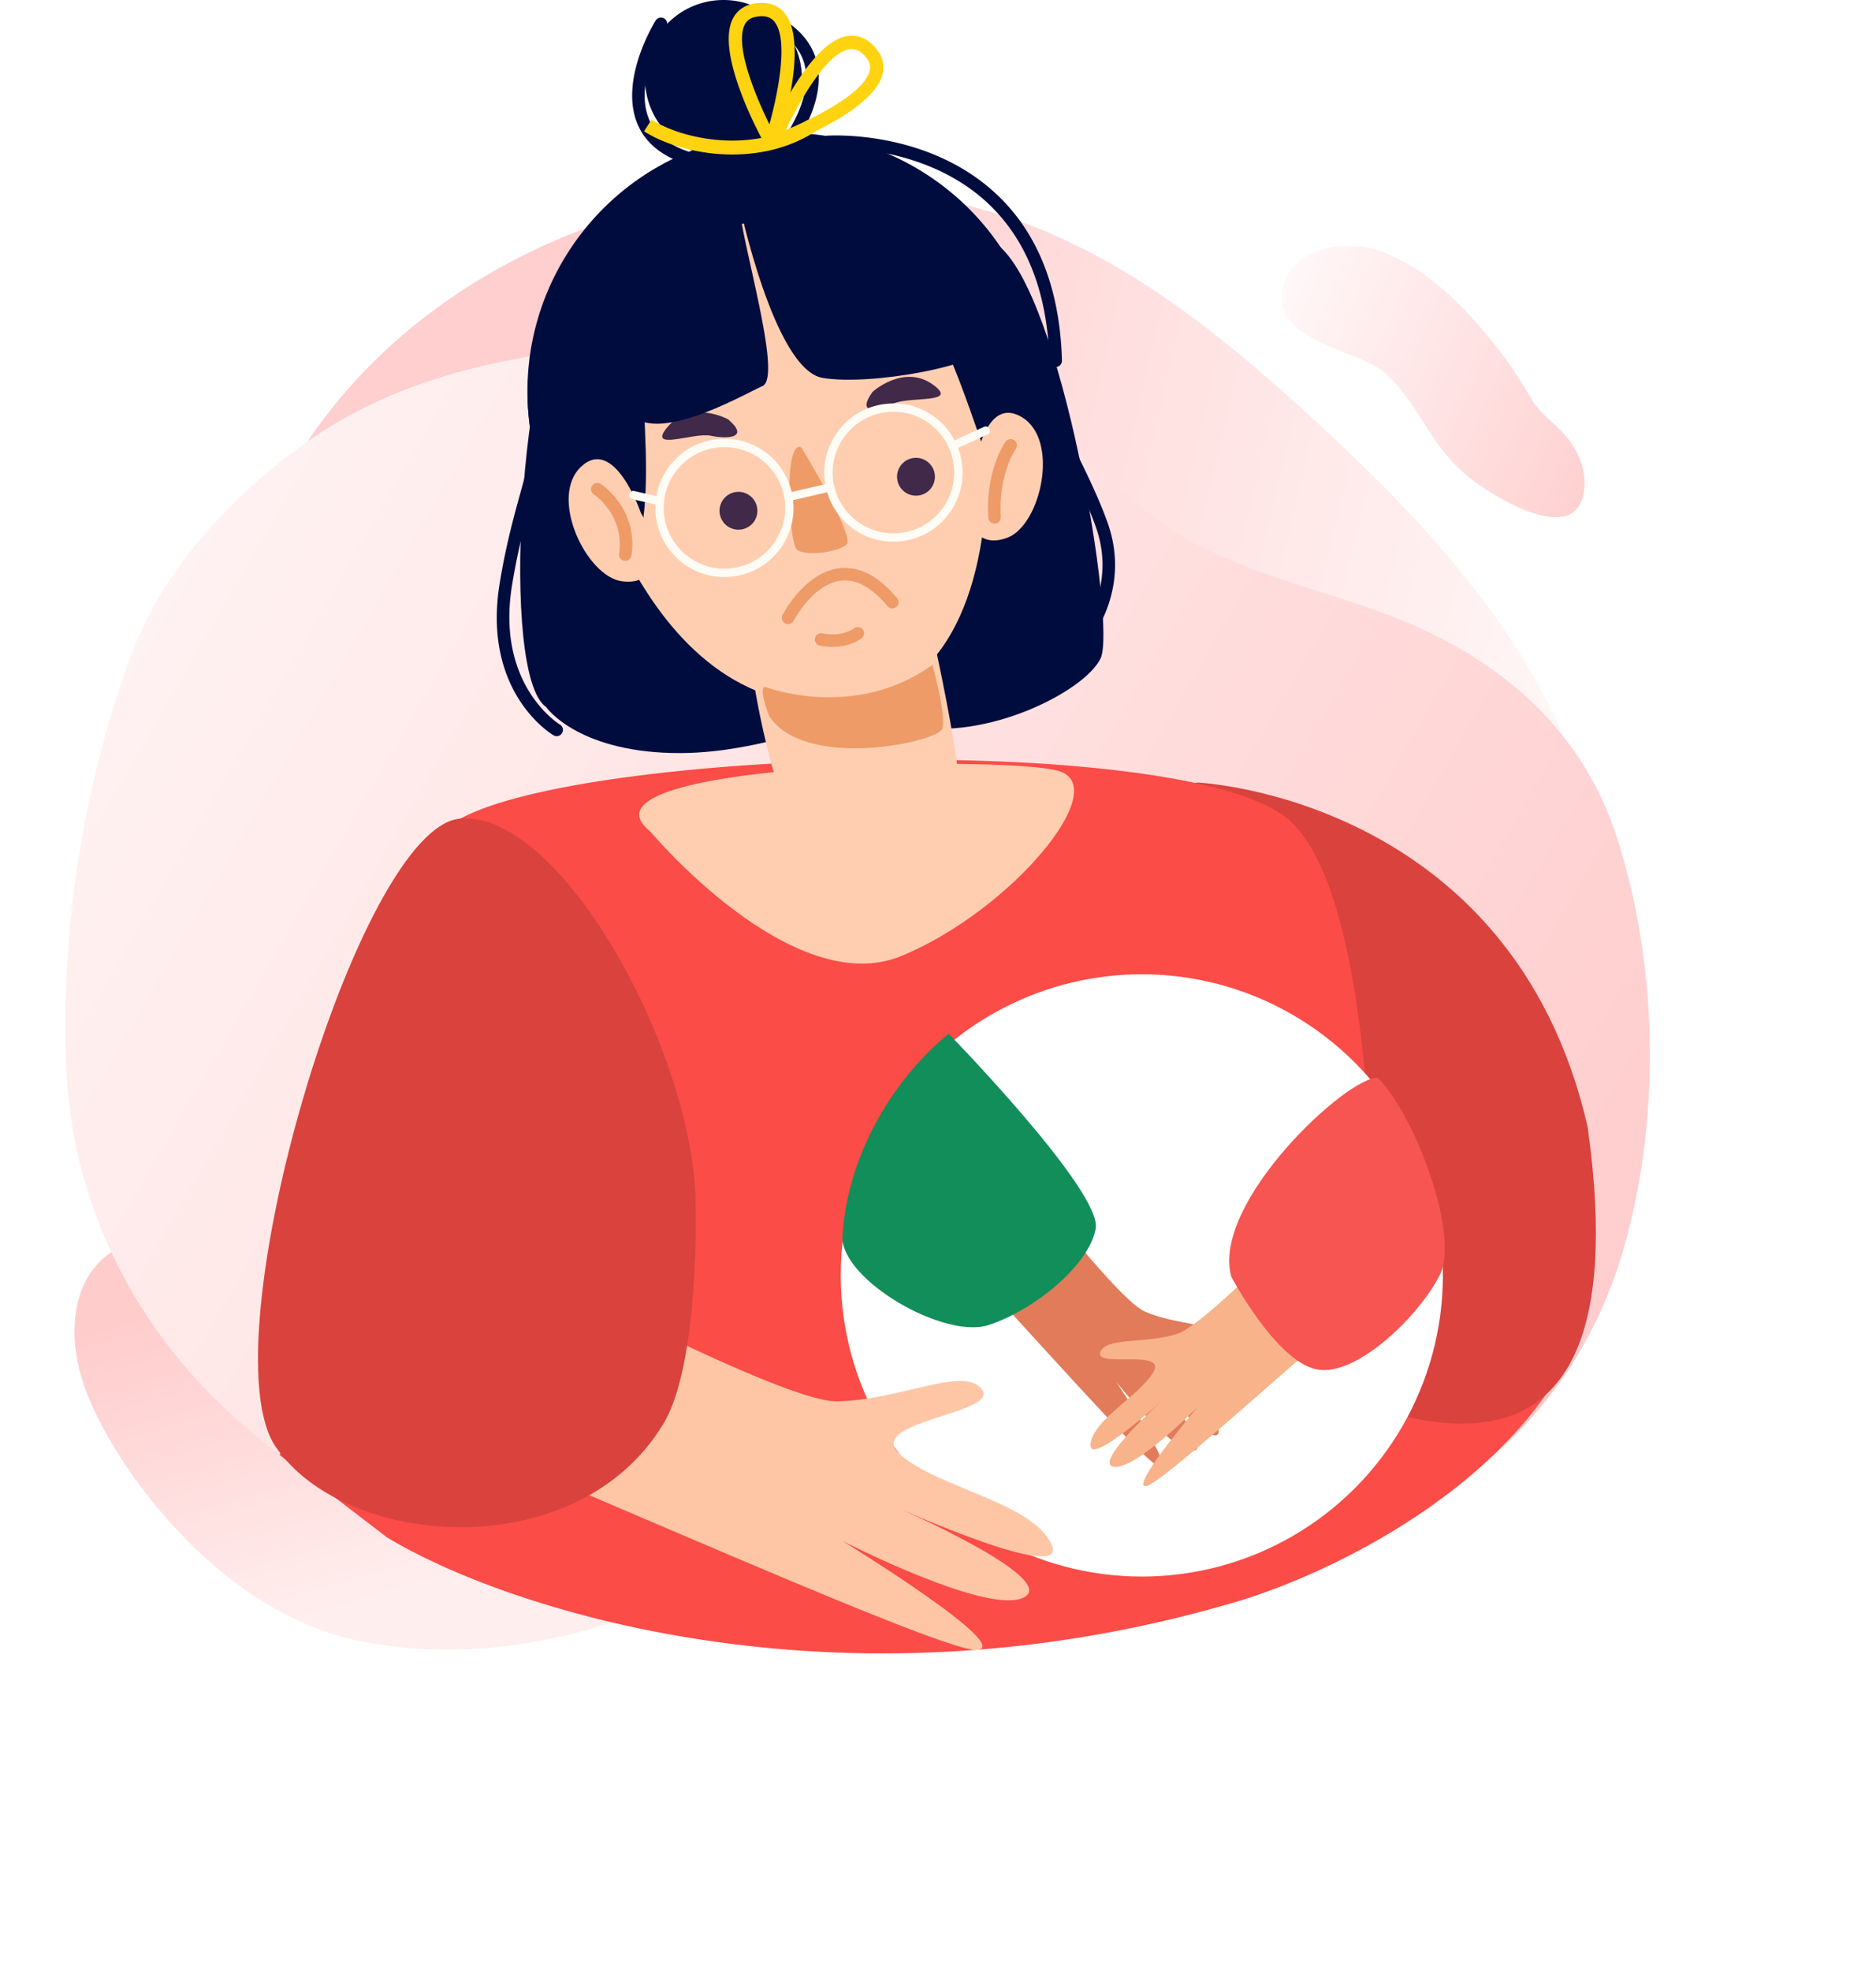 <svg width="657" height="690" fill="none" xmlns="http://www.w3.org/2000/svg"><path d="M224.018 564.898c-31.476 11.152-63.257 16.305-97.157 9.864-37.784-7.182-70.557-39.517-89.075-71.764-6.88-11.977-12.358-25.361-11.643-39.152 1.666-31.861 31.765-35.421 57.315-30.268 14.402 2.898 27.626 9.495 40.701 16.028 21.706 10.855 47.168 16.193 66.629 31.238 6.53 5.063 11.434 11.146 19.022 14.83 11.803 5.734 25.276 8.442 37.4 13.661 10.351 4.478 21.92 11.844 21.936 23.118.001 11.561-12.061 18.929-22.659 23.531-7.501 3.279-14.97 6.269-22.469 8.914z" fill="url(#paint0_linear_1_659)"/><path d="M108.159 153.937c51.563-75.989 158.186-106.5 244.61-77.93 41.675 13.784 76.601 42.486 108.815 72.281 28.395 26.26 55.943 54.585 75.334 88.344 13.241 23.043 22.718 50.665 29.41 76.453 10.005 38.612.919 88.363-48.994 84.718-11.711-.854-21.842-5.066-32.795-8.75-8.859-2.986-17.541-1.195-26.739-2.654-23.153-3.666-45.456-12.19-66.547-22.174-42.982-20.366-82.256-48.035-126.46-65.881a306.204 306.204 0 00-113.97-22.217c-16.478-.027-33.804 1.126-48.544-6.242-36.33-18.177-19.993-67.191-6.425-94.763a172.636 172.636 0 0112.305-21.185z" fill="url(#paint1_linear_1_659)"/><path d="M512.445 165.406c8.488 7.689 41.841 28.678 42.483 4.047.152-6.136-2.631-12.094-6.419-16.588-4.334-5.158-9.247-7.863-12.631-13.873a142.293 142.293 0 00-14.079-20.369c-10.681-13.101-23.152-25.207-38.283-30.6-10.613-3.779-28.581-2.828-33.623 10.773-7.344 19.801 24.06 23.429 33.637 30.645 9.089 6.83 14.237 18.566 21.437 27.893a61.302 61.302 0 007.478 8.072z" fill="url(#paint2_linear_1_659)"/><path d="M355.467 141.323c17.981 10.586 31.469 26.432 47.862 39.194 27.294 21.244 64.704 25.59 96.004 40.363 31.915 15.074 56.014 38.499 66.91 72.262 14.076 43.58 15.414 95.406 3.455 140.209-13.171 49.317-44.1 82.077-89.321 103.923-45.196 21.834-95.263 32.023-145.198 34.125-4.819.207-9.629.319-14.459.35-108.48.63-252.874-37.554-289.807-154.089a221.921 221.921 0 01-.989-3.209 169.52 169.52 0 01-6.665-39.891c-2.323-47.913 6.063-100.798 22.861-145.714 11.298-30.239 35.627-55.808 61.263-74.026 36.019-25.595 79.966-32.127 123.707-35.198 32.39-2.272 68.819-3.103 99.448 9.287a186.016 186.016 0 0124.929 12.414z" fill="url(#paint3_linear_1_659)"/><path d="M431.019 561.411c-139.047 40.43-254.919 1.444-295.474-23.103l-37.658-28.879 13.035-21.659 81.111-7.219 134.701-7.22 108.63 21.659 112.975-37.542h8.161c-17.381 58.912-89.754 93.855-125.481 103.963z" fill="#FB4C47"/><path d="M419.5 274s110 5 136.5 120.5c21 149-77.989 96.304-101.657 88.96C430.681 476.116 346.307 285.402 419.5 274z" fill="#D9423D"/><path d="M143.572 506.307h335.993s11.764-193.185-31.042-221.453c-42.8-28.263-242.967-22.36-287.331 1.78-44.365 24.147-17.62 219.673-17.62 219.673z" fill="#FB4C47"/><path d="M194.961 257.758a2.16 2.16 0 01-1.115-.309c-1.028-.601-25.04-15.325-18.846-53.215 2.166-13.253 4.805-22.804 7.134-31.24 4.192-15.179 7.222-26.149 4.776-48.247a2.195 2.195 0 011.938-2.417c1.197-.076 2.283.736 2.417 1.939 2.54 22.932-.753 34.83-4.91 49.893-2.3 8.319-4.904 17.759-7.035 30.778-5.715 34.971 16.528 48.609 16.756 48.749a2.182 2.182 0 01.765 2.995 2.163 2.163 0 01-1.88 1.074zm85.704-233.36c1.705 15.08-9.142 28.683-24.222 30.388-15.08 1.704-28.683-9.143-30.388-24.223-1.699-15.08 9.143-28.683 24.223-30.388 15.08-1.698 28.683 9.143 30.387 24.223z" fill="#000C3E"/><path d="M191.259 247.547s10.45 15.231 43.88 16.101c33.423.864 57.191-14.77 83.696-9.452 26.499 5.319 61.015-12.038 66.613-23.685 5.605-11.642-13.568-128.347-36.342-144.962-22.775-16.615-129.065-17.299-148.097 9.043-19.033 26.342-26.009 141.944-9.75 152.955z" fill="#000C3E"/><path d="M365.258 126.912c5.611 49.695-30.125 94.532-79.819 100.142-49.695 5.611-94.532-30.125-100.142-79.819-5.611-49.695 30.125-94.532 79.819-100.142 49.695-5.61 94.532 30.125 100.142 79.819z" fill="#000C3E"/><path d="M323.82 209.743s16.341 68.849 11.699 77.478c-4.641 8.623-42.32 8.372-52.292 7.899-9.977-.479-25.262-75.429-19.453-76.311 5.809-.875 56.584-24.444 60.046-9.066z" fill="#FFCEB0"/><path d="M201.667 144.755s20.095 108.128 94.28 101.718c74.192-6.404 50.985-159.522 22.197-170.066-28.788-10.55-139.346 8.939-116.477 68.348z" fill="#FFCEB0"/><path d="M280.625 156.626s19.085 31.333 15.81 34.095c-3.276 2.761-13.907 3.958-17.124 1.932-3.217-2.032-4.991-38.905 1.314-36.027z" fill="#EE9B68"/><path d="M250.769 78.06s-24.421 16.72-25.823 41.398c-1.401 24.672 10.445 85.523-17.894 86.93 0 0-72.358-113.038 43.717-128.329zm13.966-1.579c-2.131 2.073 27.41-2.464 47.406 15.471 19.99 17.935 31.736 68.523 34.492 69.077 2.761.555 3.468-65.41-17.976-81.956-21.449-16.545-51.79-14.385-63.922-2.592z" fill="#000C3E"/><path d="M268.1 240.549s31.042 11.939 58.435-7.736c0 0 5.061 17.9 3.386 22.454-1.67 4.559-48.229 14.665-60.618-4.677 0 0-4.011-10.538-1.203-10.041z" fill="#EE9B68"/><path d="M340.957 166.35s2.925-28.268 16.656-20.439c13.737 7.829 6.924 37.942-4.81 42.35-11.741 4.413-16.429-6.872-11.846-21.911zm-116.546 13.161s-9.154-26.908-20.796-16.213c-11.641 10.696 1.711 38.532 14.135 40.214 12.429 1.681 14.478-10.363 6.661-24.001z" fill="#FFCEB0"/><path d="M305.568 137.219s10.958-10.03 21.315-2.441c9.102 6.673-8.418 3.918-13.924 6.527-5.499 2.61-13.276 4.128-7.391-4.086zm-50.55 9.613s-13.037-7.128-21.281 2.709c-7.251 8.652 9.108 1.798 15.075 3.018 5.966 1.226 13.877.847 6.206-5.727z" fill="#41294A"/><path d="M253.727 156.548c-.8 0-1.6.046-2.412.134-11.658 1.325-20.077 11.887-18.763 23.54 1.313 11.559 11.781 20.089 23.527 18.758 5.652-.643 10.713-3.439 14.257-7.882a21.15 21.15 0 004.507-15.652c-1.22-10.771-10.292-18.898-21.116-18.898zm-.059 45.485c-12.307 0-22.634-9.236-24.012-21.485-1.501-13.252 8.074-25.261 21.327-26.762 13.486-1.57 25.273 8.185 26.756 21.333.73 6.422-1.092 12.745-5.12 17.795-4.028 5.056-9.785 8.237-16.207 8.961-.922.105-1.839.158-2.744.158zm59.259-57.851c-.805 0-1.605.047-2.423.135-5.651.642-10.713 3.438-14.251 7.881-3.549 4.449-5.143 10.007-4.512 15.652 1.313 11.566 11.781 20.084 23.527 18.758 5.652-.642 10.713-3.438 14.257-7.881a21.15 21.15 0 004.507-15.652c-1.22-10.766-10.287-18.893-21.105-18.893zm-.081 45.48c-12.301 0-22.623-9.236-24.001-21.485-.73-6.422 1.092-12.745 5.12-17.795a24.043 24.043 0 0116.207-8.961c13.404-1.559 25.273 8.173 26.756 21.327.73 6.422-1.092 12.744-5.12 17.8a24.043 24.043 0 01-16.207 8.956c-.922.105-1.839.158-2.755.158z" fill="#FFFCF6"/><path d="M231.078 176.941c-.111 0-.216-.012-.327-.041l-9.271-2.131a1.454 1.454 0 01-1.092-1.745c.181-.788.981-1.296 1.746-1.092l9.271 2.131a1.455 1.455 0 011.092 1.746 1.453 1.453 0 01-1.419 1.132zm102.529-19.384a1.47 1.47 0 01-1.331-.853 1.472 1.472 0 01.724-1.938l11.635-5.313c.706-.338 1.594-.017 1.932.724.333.73.012 1.6-.723 1.933l-11.63 5.318a1.49 1.49 0 01-.607.129z" fill="#FFFCF6"/><path d="M258.821 71.007s12.214 58.411 29.255 61.306c17.048 2.896 56.753-4.6 57.705-11.337.951-6.732-39.764-53.618-64.617-58.37-43.588-8.331-69.147 64.348-61.978 79.848 7.175 15.506 40.593-4.057 47.861-7.286 7.275-3.234-7.981-52.286-8.226-64.161z" fill="#000C3E"/><path d="M276.108 175.476a1.452 1.452 0 01-1.418-1.126 1.457 1.457 0 011.085-1.752l14.637-3.398c.817-.21 1.576.31 1.751 1.086a1.456 1.456 0 01-1.092 1.752l-14.63 3.397c-.117.03-.222.041-.333.041z" fill="#FFFCF6"/><path d="M240.167 57.258a2.12 2.12 0 01-.701-.116c-8.564-2.902-14.163-7.893-16.644-14.853-5.441-15.278 6.299-34.305 6.807-35.11a2.174 2.174 0 013.018-.69 2.19 2.19 0 01.695 3.013c-.111.181-11.127 18.058-6.393 31.328 2.009 5.622 6.697 9.72 13.919 12.167a2.19 2.19 0 01-.701 4.262zm32.064.109a2.189 2.189 0 01-1.64-3.637c.14-.158 13.941-15.985 11.454-29.851-1.062-5.885-5.009-10.69-11.728-14.292a2.184 2.184 0 01-.9-2.96c.573-1.08 1.915-1.454 2.96-.905 7.975 4.274 12.669 10.124 13.977 17.392 2.861 15.956-11.851 32.805-12.482 33.517a2.192 2.192 0 01-1.641.736zm105.177 170.959a2.149 2.149 0 01-1.506-.607 2.187 2.187 0 01-.076-3.094c.654-.695 16.061-17.316 7.929-40.178-3.182-8.95-8.022-18.653-13.142-28.934-8.927-17.929-18.163-36.465-21.105-55.264a2.175 2.175 0 011.821-2.5c1.197-.262 2.318.626 2.499 1.822 2.837 18.134 11.922 36.361 20.708 53.986 5.179 10.404 10.071 20.223 13.346 29.419 9.055 25.46-8.156 43.897-8.891 44.673a2.177 2.177 0 01-1.583.677z" fill="#000C3E"/><path d="M369.718 128.502a2.192 2.192 0 01-2.189-2.125c-.671-24.252-8.156-43.033-22.249-55.842-22.693-20.615-55.13-18.688-55.439-18.653-1.343.157-2.248-.835-2.33-2.038a2.185 2.185 0 012.038-2.33c1.395-.098 34.608-2.083 58.679 19.786 15.01 13.633 22.973 33.465 23.68 58.948a2.191 2.191 0 01-2.125 2.254h-.065z" fill="#000C3E"/><path d="M291.525 226.496c-2.546 0-4.355-.443-4.507-.484a2.184 2.184 0 01-1.588-2.651c.292-1.162 1.471-1.868 2.65-1.599.059.023 6.329 1.512 11.087-1.822 1.004-.689 2.364-.449 3.048.531a2.188 2.188 0 01-.532 3.048c-3.421 2.399-7.262 2.977-10.158 2.977zm-72.543-30.109a2.19 2.19 0 01-2.166-2.51c1.985-13.527-8.734-20.696-8.845-20.76a2.205 2.205 0 01-.636-3.036 2.187 2.187 0 013.03-.637c.537.351 13.171 8.798 10.783 25.075a2.186 2.186 0 01-2.166 1.868zm129.317-13.05a2.188 2.188 0 01-2.184-2.055c-1.027-16.44 5.734-26.207 6.02-26.616a2.191 2.191 0 013.584 2.522c-.064.088-6.153 9.008-5.237 23.826a2.183 2.183 0 01-2.049 2.317c-.041.006-.087.006-.134.006z" fill="#EE9B68"/><path d="M227.747 291.15s49.712 59.432 88.052 43.529c38.333-15.903 74.25-59.012 54.978-64.733-19.272-5.722-173.166-2.709-143.03 21.204z" fill="#FFCEB0"/><path d="M265.17 177.849a6.627 6.627 0 11-13.106 1.979 6.63 6.63 0 015.563-7.543 6.63 6.63 0 017.543 5.564zm62.164-11.954a6.627 6.627 0 11-13.105 1.98 6.627 6.627 0 0113.105-1.98z" fill="#41294A"/><path d="M275.988 218.532a2.19 2.19 0 01-1.944-3.193c.315-.608 7.864-15.028 20.024-16.388 6.907-.771 13.644 2.761 20.107 10.468a2.197 2.197 0 01-.268 3.088c-.923.794-2.301.654-3.083-.269-5.47-6.521-10.912-9.551-16.259-8.932-9.826 1.086-16.563 13.907-16.633 14.041a2.18 2.18 0 01-1.944 1.185z" fill="#EE9B68"/><g filter="url(#filter0_d_1_659)"><circle cx="399.879" cy="442.564" r="105.44" fill="#fff"/></g><path d="M345.808 395.505s44.07 58.842 55.094 63.707c11.027 4.869 24.851 3.773 26.06 9.417 1.209 5.648-23.144-3.904-19.259 4.807 3.885 8.715 19.025 18.662 19.096 27.435.074 8.777-24.091-18.837-24.091-18.837s22.768 25.264 15.229 25.861c-7.542.598-27.044-24.102-27.044-24.102s21.815 32.402 14.583 29.442c-7.228-2.959-74.269-80.484-84.608-88.688-10.338-8.201 24.94-29.042 24.94-29.042z" fill="#E27B5A"/><path d="M474.005 409.788s-50.265 53.632-61.759 57.256c-11.495 3.622-25.113 1.013-26.937 6.489-1.821 5.478 23.433-1.334 18.613 6.901-4.817 8.231-20.957 16.45-21.993 25.165-1.034 8.712 26.016-16.072 26.016-16.072s-25.407 22.603-17.979 24.026c7.432 1.426 29.53-20.977 29.53-20.977s-25.245 29.806-17.733 27.66c7.511-2.147 82.663-71.819 93.838-78.834 11.178-7.015-21.596-31.614-21.596-31.614z" fill="#F8B38A"/><path d="M431.214 447.027s15.46 29.274 29.672 32.389c14.21 3.115 36.763-19.47 43.461-33.234 6.701-13.761-8.269-54.787-21.708-68.742-10.096-1.233-58.592 43.493-51.425 69.587z" fill="#F65551"/><path d="M332.232 361.934s53.903 55.281 51.494 68.292c-2.406 13.014-21.822 28.604-37.481 33.709-15.658 5.103-51.226-15.684-51.226-30.674 1.55-28.428 17.572-55.304 37.213-71.327z" fill="#128E5A"/><path d="M151.907 425.958s118.861 64.956 141.081 64.69c22.218-.272 44.577-12.665 50.917-4.132 6.337 8.54-41.818 11.138-28.645 22.777 13.166 11.636 46.162 16.74 52.983 31.394 6.814 14.652-54.81-13.167-54.81-13.167s57.494 24.947 45.297 31.708c-12.201 6.768-63.781-19.732-63.781-19.732s61.344 37.646 46.952 38.208c-14.393.563-186.068-78.155-209.675-84.006-23.612-5.85 19.681-67.74 19.681-67.74z" fill="#FFC6A6"/><path d="M243.609 422.254s1.425 55.159-11.244 76.206c-30.121 50.04-111.578 43.939-135.864 8.04-24.287-35.899 28.821-217.14 64.691-219.867 35.87-2.726 82.417 83.367 82.417 135.621z" fill="#D9423D"/><path d="M266.835 5.67c-.673 0-1.403.078-2.194.234-1.929.387-3.179 1.324-3.929 2.951-3.345 7.24 3.708 24.485 8.748 34.674 3.114-11.302 6.846-30.195 1.572-36.148-1.015-1.144-2.397-1.711-4.197-1.711zm3.212 46.362a2.329 2.329 0 01-2.037-1.198c-1.783-3.196-17.242-31.577-11.537-43.935 1.372-2.972 3.882-4.9 7.254-5.573 5.746-1.144 9.047.978 10.8 2.958 9.162 10.344-1.063 42.512-2.259 46.145a2.337 2.337 0 01-2.221 1.603z" fill="#FFD310"/><path d="M298.307 17.153c-.221 0-.445.014-.669.048-7.889 1.05-17.422 17.781-22.461 28.367 10.476-4.412 27.093-12.837 29.301-20.499.495-1.725.163-3.25-1.043-4.805-1.623-2.089-3.304-3.11-5.128-3.11zm-27.61 35.027a2.337 2.337 0 01-2.156-3.233c1.474-3.529 14.779-34.548 28.479-36.375 2.625-.35 6.507.2 10.1 4.826 2.112 2.716 2.751 5.817 1.844 8.962-3.77 13.078-34.032 24.428-37.469 25.68-.261.096-.529.14-.798.14z" fill="#FFD310"/><path d="M226.867 43.934c11.34 7.29 37.261 12.96 57.511 0" stroke="#FFD310" stroke-width="4.87"/><defs><linearGradient id="paint0_linear_1_659" x1="23.349" y1="468.244" x2="56.007" y2="581.637" gradientUnits="userSpaceOnUse"><stop stop-color="#FCC"/><stop offset="1" stop-color="#FEE"/></linearGradient><linearGradient id="paint1_linear_1_659" x1="633.331" y1="165.006" x2="267.819" y2="80.604" gradientUnits="userSpaceOnUse"><stop stop-color="#fff"/><stop offset="1" stop-color="#FFCECE"/></linearGradient><linearGradient id="paint2_linear_1_659" x1="555.794" y1="169.021" x2="430.392" y2="115.46" gradientUnits="userSpaceOnUse"><stop stop-color="#FFD1D1"/><stop offset="1" stop-color="#FFFBFC"/></linearGradient><linearGradient id="paint3_linear_1_659" x1="527.487" y1="522.233" x2="23.362" y2="230.296" gradientUnits="userSpaceOnUse"><stop stop-color="#FFCDCD"/><stop offset="1" stop-color="#FFF3F3"/></linearGradient><filter id="filter0_d_1_659" x="214.439" y="261.124" width="370.88" height="370.88" filterUnits="userSpaceOnUse" color-interpolation-filters="sRGB"><feFlood flood-opacity="0" result="BackgroundImageFix"/><feColorMatrix in="SourceAlpha" type="matrix" values="0 0 0 0 0 0 0 0 0 0 0 0 0 0 0 0 0 0 127 0" result="hardAlpha"/><feOffset dy="4"/><feGaussianBlur stdDeviation="40"/><feColorMatrix type="matrix" values="0 0 0 0 0 0 0 0 0 0 0 0 0 0 0 0 0 0 0.22 0"/><feBlend mode="normal" in2="BackgroundImageFix" result="effect1_dropShadow_1_659"/><feBlend mode="normal" in="SourceGraphic" in2="effect1_dropShadow_1_659" result="shape"/></filter></defs></svg>